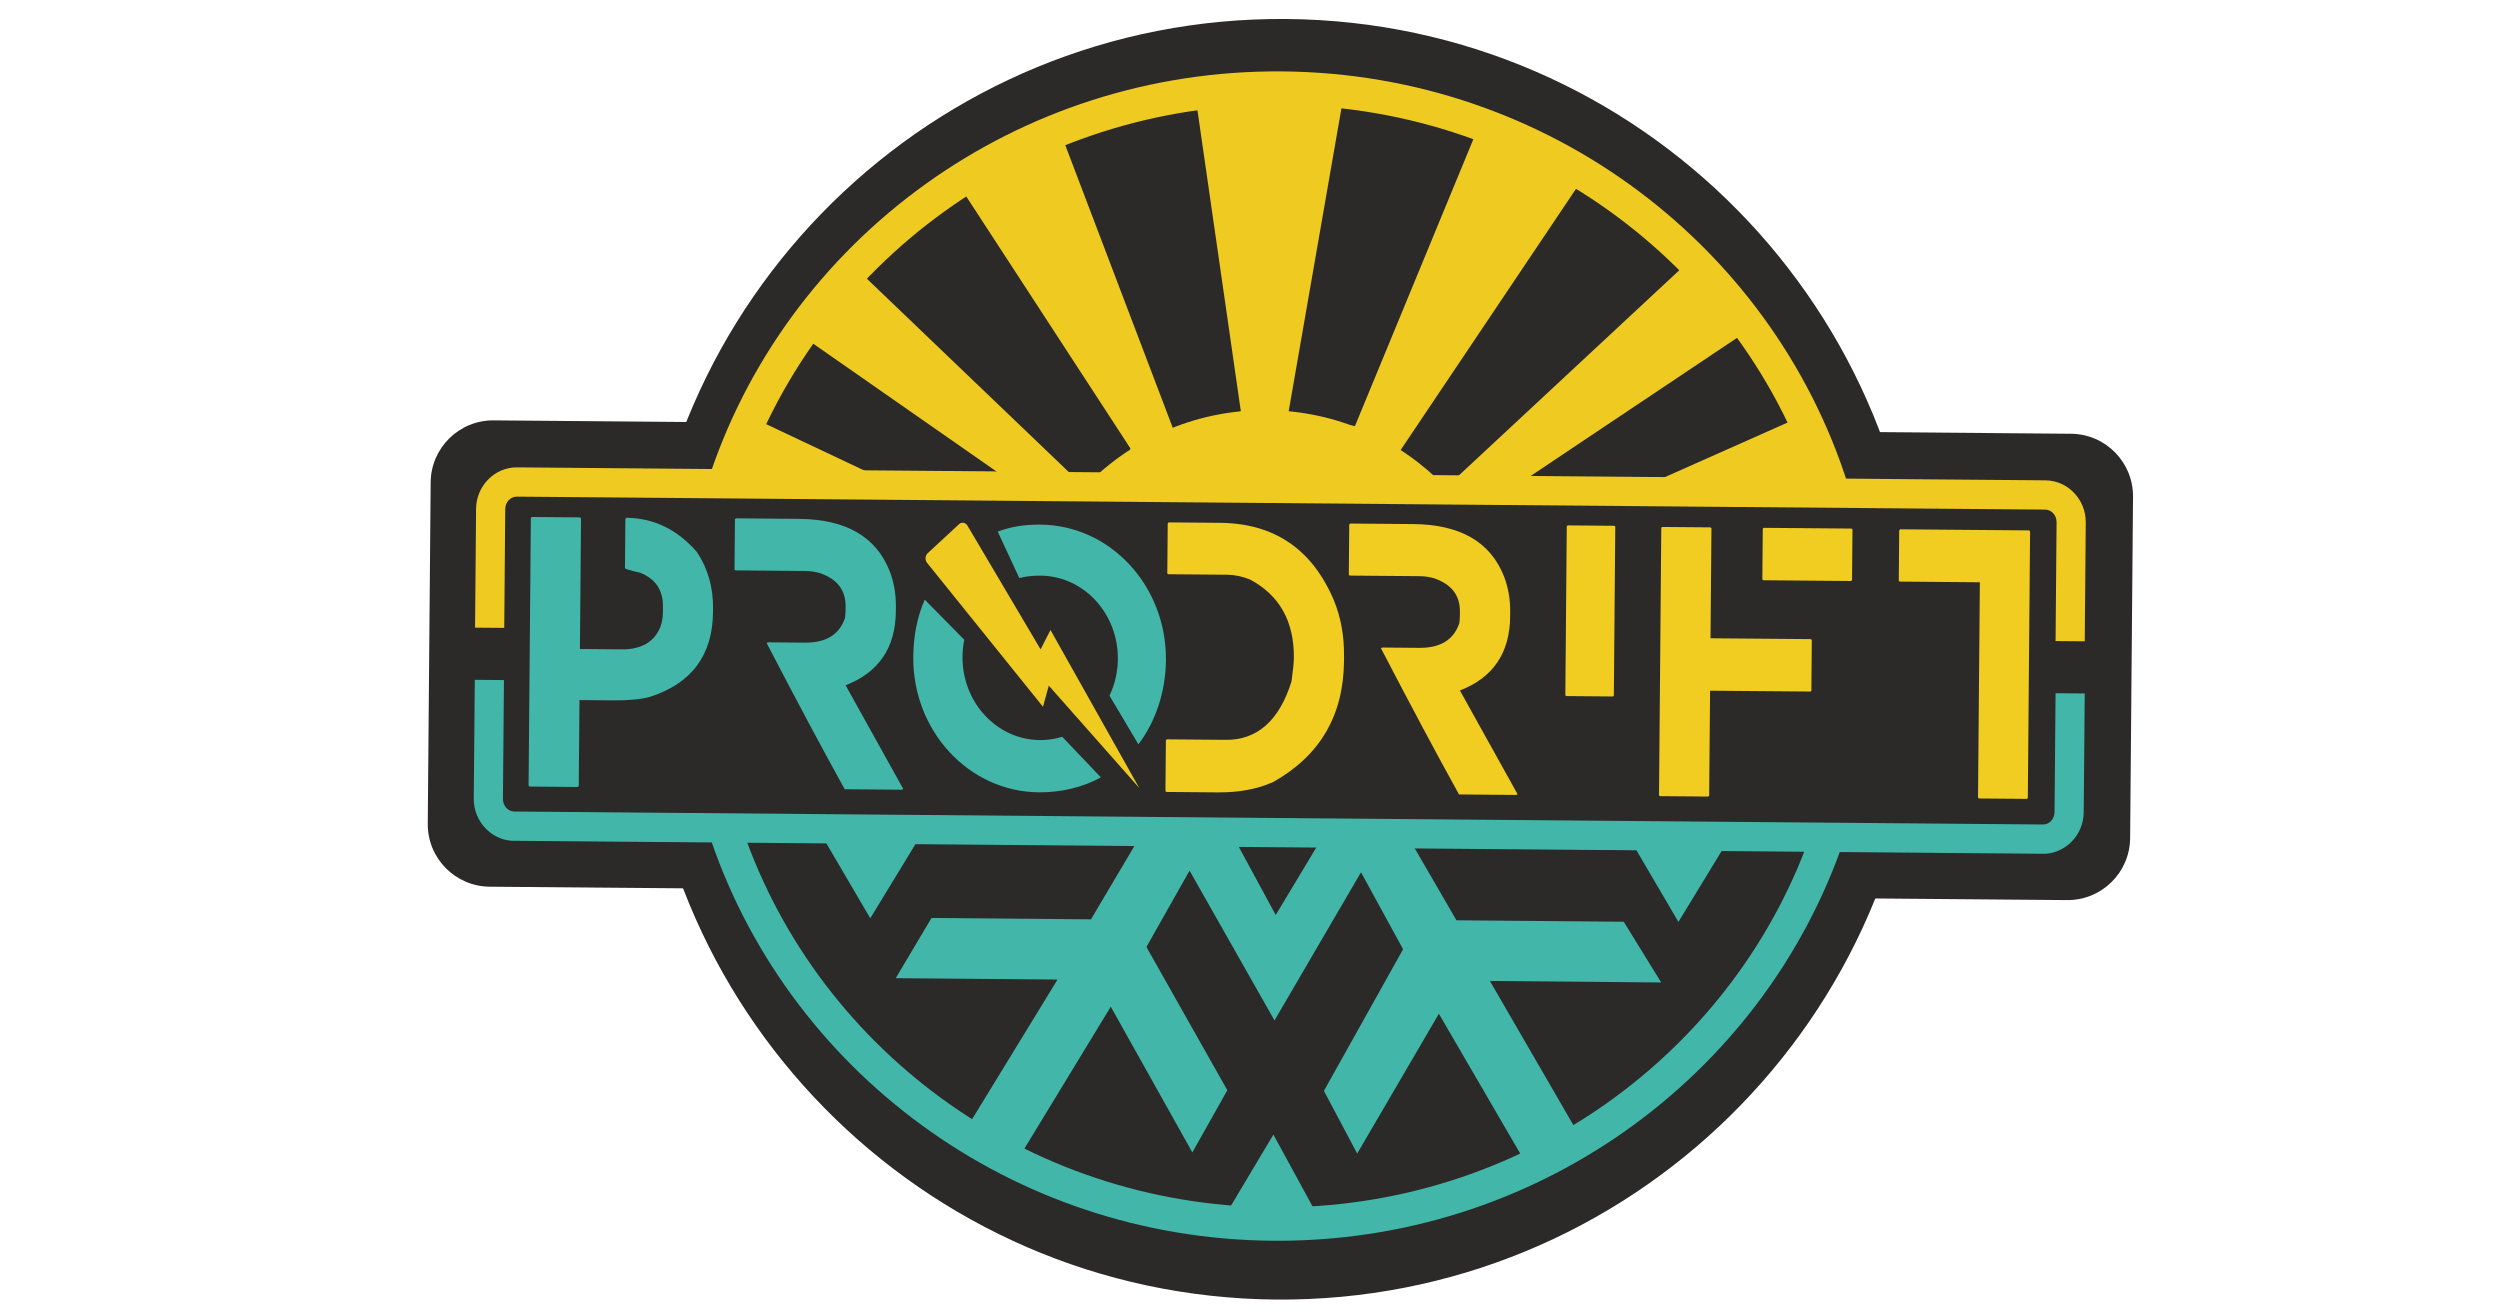 <?xml version="1.0" encoding="UTF-8"?> <svg xmlns="http://www.w3.org/2000/svg" xmlns:xlink="http://www.w3.org/1999/xlink" xmlns:xodm="http://www.corel.com/coreldraw/odm/2003" xml:space="preserve" width="101.6mm" height="53.34mm" version="1.1" style="shape-rendering:geometricPrecision; text-rendering:geometricPrecision; image-rendering:optimizeQuality; fill-rule:evenodd; clip-rule:evenodd" viewBox="0 0 10160 5334"> <defs> <style type="text/css"> .fil0 {fill:#2B2A29;fill-rule:nonzero} .fil4 {fill:#F1CC21;fill-rule:nonzero} .fil3 {fill:#EFCB22;fill-rule:nonzero} .fil1 {fill:#42B7A9;fill-rule:nonzero} .fil2 {fill:#42B7A9;fill-rule:nonzero} </style> </defs> <g id="Слой_x0020_1">  <g id="_1778490642576"> <path class="fil0" d="M7808.87 2701.38c-12.2,1437.11 -1187.1,2592.22 -2624.21,2580.02 -1437.11,-12.2 -2592.22,-1187.1 -2580.02,-2624.2 12.2,-1437.11 1187.1,-2592.22 2624.2,-2580.02 1437.11,12.2 2592.23,1187.09 2580.03,2624.2z"></path> <path class="fil0" d="M8400.61 3657.99l-6410.25 -54.42c-140.33,-1.19 -253.13,-115.91 -251.93,-256.24l11.77 -1387.05c1.19,-140.33 115.92,-253.12 256.25,-251.93l6410.25 54.42c140.33,1.19 253.12,115.92 251.93,256.24l-11.77 1387.05c-1.19,140.33 -115.92,253.12 -256.25,251.93z"></path> <path class="fil1" d="M8301.49 3469.68l-6212.21 -52.74 -11.09 -0.12c-41.55,-3.16 -78.64,-22.52 -106.06,-51.57 -29.23,-30.95 -47.11,-73.27 -46.72,-119.59l4.1 -482.88 118.54 1.01 -4.1 482.87c-0.13,14.66 5.26,27.76 14.07,37.09 8.23,8.72 19.64,14.16 32.27,14.27l6212.21 52.74c12.63,0.11 24.13,-5.15 32.5,-13.72 8.97,-9.18 14.58,-22.19 14.71,-36.85l4.1 -482.87 118.53 1.01 -4.1 482.87c-0.39,46.33 -18.99,88.33 -48.74,118.79 -27.17,27.81 -63.85,46.34 -104.13,49.56l-13.88 0.13z"></path> <path class="fil2" d="M4054.71 2160.38c54.75,-20.6 111.69,-28.89 173.49,-28.36 284.31,2.41 512.71,249 510.15,550.77 -1.09,128.13 -41.6,249.49 -111.97,342.07l-117.3 -197.58c23.24,-48.8 35.58,-104.31 33.75,-162.79 -5.79,-185.78 -152.39,-331.24 -327.43,-324.9 -24.76,0.9 -49.85,3.14 -72.8,9.68l-87.89 -188.89z"></path> <path class="fil1" d="M2992.8 2106.51l254.52 2.16c191.2,1.62 314.26,73.08 369.18,214.64 16.76,44.48 24.8,92.02 24.37,142.35l-0.15 18.51c-1.26,148.13 -69.41,248.48 -204.2,300.8l234.32 421.37 -5.74 3.08 -232.17 -1.97c-90.25,-162.73 -195.85,-360.79 -317.28,-594.2l5.98 -2.82 149.73 1.27c85.42,0.73 139.59,-32.46 162.51,-99.55 1.58,-10.68 2.41,-20.58 2.49,-29.71l0.15 -18.52c0.56,-65.19 -33.83,-110.08 -102.9,-134.4 -19.82,-5.91 -39.91,-8.95 -59.77,-9.12l-282.83 -2.4c-3.97,-0.03 -5.94,-1.87 -5.91,-6.05l1.69 -199.5c0.53,-3.9 2.54,-5.97 6.01,-5.94z"></path> <path class="fil1" d="M2163.43 2101.03l191.95 1.63c3.97,0.55 5.94,2.66 5.91,6.05l-4.49 528.87 169.34 1.44c78.72,0.67 130.87,-28.88 156.45,-88.13 7.37,-19.76 11.27,-39.81 11.44,-59.63l0.22 -26.6c0.57,-66.24 -30.09,-111.88 -91.96,-136.92 -41.64,-9.48 -62.44,-15.65 -62.42,-18.78l1.69 -198.72 3.03 -5.97c111.99,0.95 207.95,47.4 287.63,139.1 44.62,67.14 66.32,143.48 65.6,229.02l-0.13 15.39c-1.49,175.25 -87.15,290.05 -257.47,344.68 -37.33,9.86 -86.54,14.39 -147.13,13.88l-138.06 -1.17 -2.94 346.84c-0.04,4.18 -2.04,6.24 -6.01,6.21l-191.95 -1.63c-3.97,-0.03 -5.94,-2.14 -5.9,-6.31l9.19 -1083.3c0.53,-3.91 2.54,-5.98 6.01,-5.95z"></path> <path class="fil2" d="M3758.21 2437.07c-31.25,70.28 -45.98,148.96 -46.68,232.1 -2.56,301.77 225.84,548.36 510.15,550.78 88.84,0.75 178.68,-19.57 251.98,-61l-156.76 -164.59c-24.76,7.62 -50.8,12.14 -77.74,13.11 -175.03,6.34 -321.63,-139.12 -327.43,-324.9 -0.88,-28.39 1.57,-56.08 6.99,-82.65l-160.51 -162.85z"></path> <path class="fil3" d="M3767.8 2287.59l470.9 584.68 23.6 -85.86 367.35 415.6 -360.51 -641.68 -40.21 78.67 -297.67 -503.57c-7.31,-12.38 -23.32,-14.88 -33.71,-5.26l-126.99 117.61c-11.05,10.23 -12.28,27.99 -2.76,39.81z"></path> <path class="fil4" d="M7724.36 2151.11l520.71 4.42c3.47,0.55 5.19,2.65 5.16,6.3l-9.16 1078.87c-0.03,3.91 -1.79,5.99 -5.27,5.96l-191.2 -1.63c-3.97,-0.03 -5.94,-2.13 -5.91,-6.04l7.41 -872.59 -323.55 -2.75c-3.97,-0.04 -5.94,-1.88 -5.91,-5.53l1.7 -200.8c0.54,-4.17 2.54,-6.24 6.02,-6.21z"></path> <path class="fil4" d="M7169.89 2145.1l352.85 2.99c3.72,0.56 5.69,2.14 5.67,5.27l-1.72 201.85c-0.03,3.91 -2.03,5.98 -5.76,5.94l-352.85 -2.99c-3.97,-0.03 -5.94,-2.14 -5.91,-6.05l1.72 -201.85c0.53,-3.64 2.53,-5.19 6,-5.16z"></path> <path class="fil4" d="M6757.45 2141.59l191.94 1.63c3.97,0.56 5.94,2.14 5.92,5.27l-3.78 445.42 406.48 3.45c3.47,0.56 5.19,2.66 5.16,6.31l-1.71 201.59c-0.03,3.65 -1.78,5.2 -5.26,5.17l-406.48 -3.45 -3.61 424.82c-0.03,3.65 -2.03,5.46 -6.01,5.42l-191.94 -1.63c-3.97,-0.03 -5.94,-1.87 -5.91,-5.52l9.19 -1083.31c0.53,-3.65 2.53,-5.19 6.01,-5.17z"></path> <path class="fil4" d="M6373.34 2135.2l186.23 1.59c3.22,0.54 4.95,2.38 4.92,5.25l-5.79 682.48c-0.04,3.91 -1.79,5.98 -5.02,5.96l-186.23 -1.58c-3.97,-0.04 -5.94,-2.14 -5.91,-6.05l5.79 -682.48c0.53,-3.39 2.53,-5.2 6.01,-5.17z"></path> <path class="fil4" d="M5489.35 2127.7l254.52 2.16c191.2,1.62 314.26,73.09 369.18,214.65 16.76,44.48 24.8,92.01 24.37,142.34l-0.16 18.52c-1.25,148.13 -69.4,248.48 -204.19,300.8l234.32 421.36 -5.74 3.08 -232.17 -1.97c-90.25,-162.72 -195.85,-360.79 -317.29,-594.2l5.99 -2.81 149.73 1.27c85.42,0.72 139.59,-32.46 162.51,-99.56 1.58,-10.67 2.41,-20.58 2.48,-29.71l0.16 -18.51c0.55,-65.2 -33.83,-110.09 -102.91,-134.41 -19.81,-5.9 -39.9,-8.94 -59.77,-9.11l-282.82 -2.4c-3.98,-0.04 -5.95,-1.88 -5.91,-6.05l1.69 -199.5c0.53,-3.91 2.53,-5.98 6.01,-5.95z"></path> <path class="fil4" d="M4751.61 2123l205.85 1.75c220.99,1.88 375.55,106.99 463.68,315.6 27.98,68.04 41.74,143.53 41.04,226.46l-0.18 20.61c-1.87,220.1 -97.62,383.59 -287.26,490.48 -64.31,28.92 -139.92,43.15 -226.59,42.41l-205.84 -1.75c-3.98,-0.03 -5.95,-2.13 -5.91,-6.31l1.71 -201.58c0.53,-4.17 2.53,-5.98 6.01,-5.95l237.14 2.01c128.37,1.09 217.7,-78.22 267.48,-237.67 6.34,-45.32 9.34,-77.12 9.5,-95.63 1.26,-148.13 -58.18,-254.26 -178.33,-318.39 -31.43,-12.53 -62.41,-19.05 -92.96,-19.31l-237.13 -2.01c-3.98,-0.04 -5.95,-1.62 -5.92,-5.27l1.7 -199.5c0.53,-3.91 2.53,-5.98 6.01,-5.95z"></path> <path class="fil3" d="M1930.67 2550.72l4.09 -482.87c0.4,-46.33 18.99,-88.33 48.75,-118.79 30.34,-31.06 72.07,-50.08 118.01,-49.69l6211.08 52.73c45.94,0.39 87.35,20.11 117.16,51.69 29.23,30.95 47.11,73.27 46.72,119.59l-4.1 482.88 -118.54 -1.01 4.1 -482.87c0.13,-14.66 -5.26,-27.76 -14.08,-37.1 -8.22,-8.71 -19.63,-14.15 -32.26,-14.26l-6211.09 -52.73c-12.63,-0.11 -24.13,5.14 -32.5,13.72 -8.97,9.18 -14.58,22.19 -14.71,36.84l-4.1 482.88 -118.53 -1.01z"></path> <path class="fil3" d="M2872.3 1969.02c156.67,-496.25 473.19,-922.65 889.87,-1221.52 406.55,-291.6 908.15,-461.89 1449.35,-457.3 543.7,4.62 1044.32,184.88 1446.66,485.59 412.34,308.18 721.29,742.93 867.46,1244.82l-130.22 37.6c-137.81,-473.17 -429.22,-883.14 -818.23,-1173.89 -379.79,-283.86 -852.77,-454.03 -1366.83,-458.39 -512.04,-4.35 -985.99,156.33 -1369.59,431.46 -393.16,282 -691.73,684.12 -839.44,1151.96l-129.03 -40.33z"></path> <polygon class="fil3" points="4408.77,1980.88 4592.36,1983.4 4593.73,1821.85 3876.25,720.61 4310.76,541.23 4799.64,1826.87 5042.87,1672.02 4856.09,375.86 5466.26,355.69 5232.24,1699.77 5506.57,1731.53 6009.46,513.15 6432.64,725.96 5655.67,1883.17 5871.68,1985.28 6860.74,1064.68 7083.29,1356.98 6080.75,2027.77 6571.52,2025.47 7291.73,1705.27 7405.45,1969.65 "></polygon> <polygon class="fil3" points="4199.46,2020.5 3208.54,1329.53 3485.12,1096.5 4408.77,1980.88 "></polygon> <polygon class="fil3" points="2957.63,2015.7 3100.63,1717.64 3667.99,1985.53 "></polygon> <path class="fil3" d="M4394.75 1993.66c187.62,-203.06 456.93,-329.27 755.16,-326.73 285.84,2.42 543.11,122.65 726.13,314.2l-1481.29 12.53z"></path> <path class="fil1" d="M7497.51 3403.61c-163.09,486.08 -480.23,902.56 -894.08,1193.96 -403.29,283.97 -898.41,449.35 -1432.26,444.82 -532.6,-4.52 -1023.88,-177.62 -1421.91,-467.38 -408.64,-297.48 -718.86,-717.94 -874.54,-1205.25l129.19 -40.8c146.76,459.4 439.32,855.85 824.75,1136.44 375.79,273.56 840,436.99 1343.66,441.26 504.5,4.28 972.22,-151.88 1353.05,-420.04 390.69,-275.1 689.95,-667.87 843.66,-1125.99l128.48 42.98z"></path> <polygon class="fil2" points="3395.06,3319.33 3384.75,3301.46 "></polygon> <polygon class="fil2" points="3504.92,3509.59 3634.85,3322.2 3395.06,3319.33 "></polygon> <path class="fil2" d="M3955.01 3387.59l685.2 0.02 -206.47 348.58 -648.1 -5.5 -145.31 244.58 657.48 5.59 -349.15 570.69 204 133.65 361.57 -594.11 331.45 592.27 142.22 -252.64 -328.86 -582.28 175.38 -310.15 345.18 608.77 351.55 -602.25 171.02 312.89 -321.77 575.6 135.26 254.71 331.94 -568.18 338.93 582.63 224.2 -101.46 -355.86 -614.42 696.16 6.15 -152.24 -246.87 -679.74 -5.77 -198.87 -342.83 722.86 9.04 -28.17 -50.82 -2412.55 -28.89 -47.31 61zm1423.73 7.83l0 0 -194.18 323.16 -176.81 -326.15 370.99 2.99z"></path> <polygon class="fil2" points="6739.41,3355.62 6409.02,3344.91 6414.87,3355.48 6741.95,3359.39 "></polygon> <polygon class="fil2" points="3637.34,3318.6 3634.85,3322.2 4002.32,3326.59 "></polygon> <polygon class="fil2" points="6979.37,3362.23 6741.95,3359.39 6861.47,3536.15 "></polygon> <polygon class="fil2" points="6586.54,3346.42 7062.5,3350.46 6821.14,3746.65 "></polygon> <polygon class="fil2" points="3294.52,3318.47 3786.11,3322.65 3536.83,3731.84 "></polygon> <polygon class="fil2" points="4951.78,4985.34 5175.03,4610.97 5381.68,4989.9 "></polygon> </g> </g> </svg> 